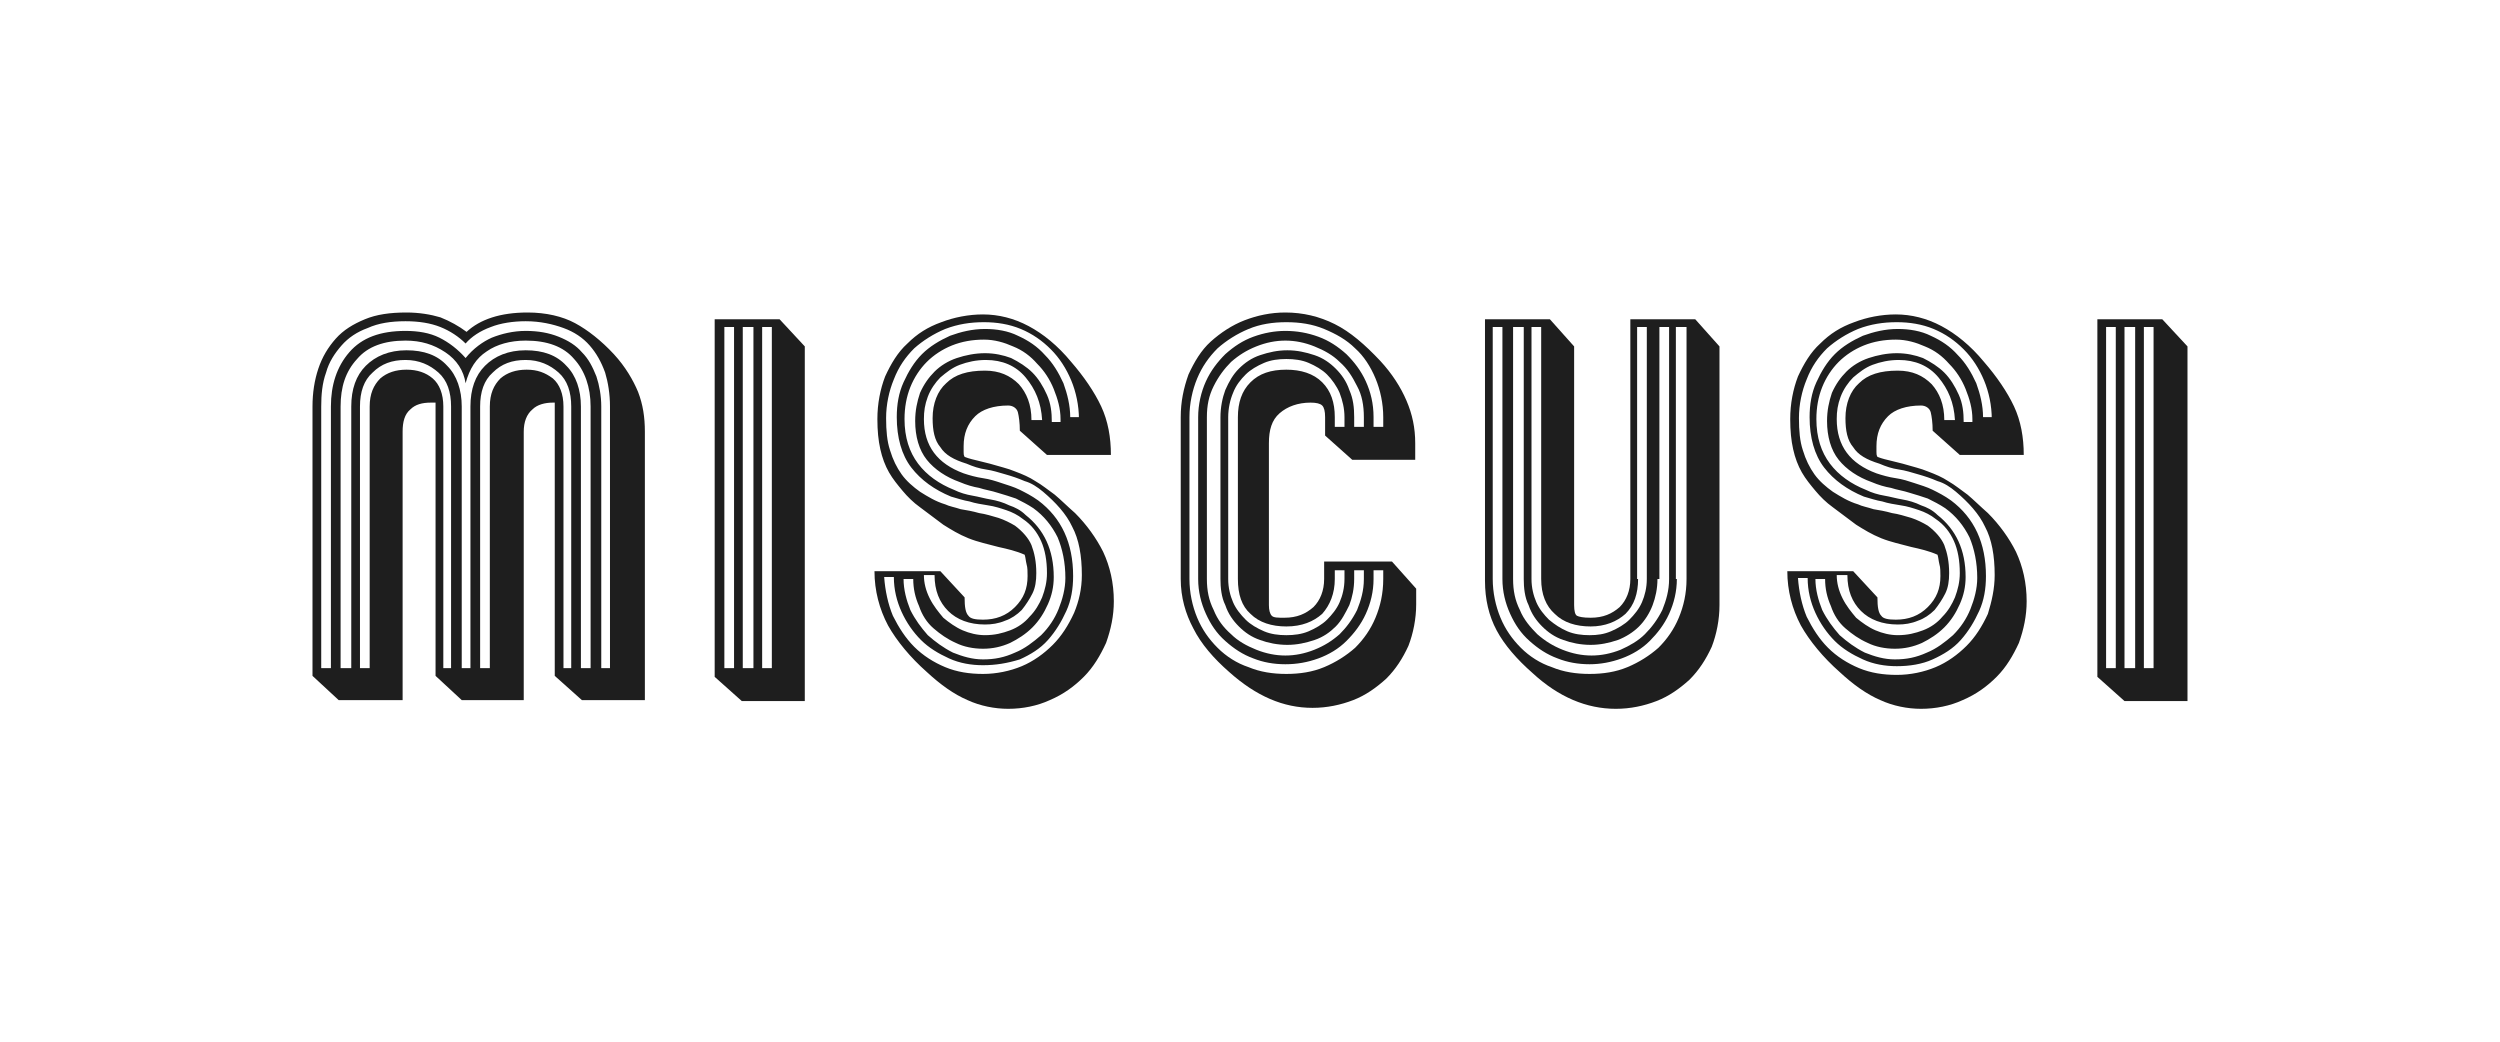 <svg xmlns="http://www.w3.org/2000/svg" fill="none" viewBox="0 0 192 80" height="80" width="192">
<path fill="#1E1E1E" d="M33.228 30.921H33.079C32.409 30.921 31.888 31.07 31.516 31.442C31.07 31.814 30.921 32.409 30.921 33.154V53.768H26.009L24 51.907V31.219C24 30.177 24.149 29.209 24.447 28.316C24.744 27.423 25.191 26.679 25.786 26.009C26.381 25.34 27.126 24.893 28.019 24.521C28.912 24.149 29.953 24 31.219 24C32.186 24 33.079 24.149 33.823 24.372C34.568 24.67 35.237 25.042 35.833 25.488C36.874 24.521 38.437 24 40.521 24C41.935 24 43.2 24.298 44.167 24.819C45.135 25.34 46.177 26.158 47.144 27.2C48.037 28.168 48.633 29.209 49.005 30.102C49.377 31.07 49.526 32.037 49.526 33.154V53.768H44.688L42.605 51.907V30.921H42.456C41.861 30.921 41.265 31.07 40.893 31.442C40.447 31.814 40.223 32.409 40.223 33.154V53.768H35.461L33.451 51.907V30.921H33.228ZM46.102 51.312H46.847V31.219C46.847 30.251 46.698 29.358 46.474 28.614C46.177 27.795 45.805 27.126 45.284 26.53C44.763 25.935 44.093 25.488 43.275 25.191C42.456 24.893 41.488 24.67 40.372 24.67C39.405 24.67 38.437 24.819 37.693 25.116C36.874 25.414 36.205 25.86 35.758 26.381C35.237 25.86 34.568 25.414 33.823 25.116C33.079 24.819 32.186 24.67 31.144 24.67C30.028 24.67 29.061 24.819 28.242 25.191C27.423 25.488 26.753 25.935 26.233 26.53C25.712 27.126 25.265 27.795 25.042 28.614C24.744 29.433 24.67 30.326 24.67 31.219V51.312H25.414V31.219C25.414 29.581 25.86 28.168 26.828 27.051C27.795 25.935 29.209 25.414 31.144 25.414C32.112 25.414 33.005 25.563 33.749 25.935C34.493 26.307 35.163 26.828 35.758 27.498C36.353 26.753 37.098 26.233 37.767 25.935C38.512 25.637 39.405 25.414 40.372 25.414C41.34 25.414 42.158 25.563 42.902 25.86C43.647 26.158 44.242 26.53 44.688 27.051C45.209 27.572 45.507 28.168 45.805 28.912C46.028 29.581 46.177 30.4 46.177 31.219V51.312H46.102ZM35.386 51.312H36.13V31.219C36.13 29.879 36.502 28.837 37.247 28.093C37.991 27.349 39.033 26.902 40.372 26.902C41.712 26.902 42.754 27.274 43.498 28.093C44.242 28.837 44.614 29.953 44.614 31.219V51.312H45.358V31.219C45.358 29.73 44.912 28.465 44.093 27.572C43.275 26.605 42.009 26.158 40.372 26.158C39.181 26.158 38.14 26.456 37.395 26.977C36.577 27.498 36.056 28.316 35.758 29.433C35.609 28.465 35.088 27.646 34.195 27.051C33.302 26.456 32.335 26.158 31.144 26.158C29.507 26.158 28.242 26.605 27.423 27.572C26.53 28.54 26.158 29.73 26.158 31.219V51.312H26.977V31.219C26.977 29.879 27.349 28.837 28.093 28.093C28.837 27.349 29.879 26.902 31.219 26.902C32.558 26.902 33.6 27.274 34.344 28.093C35.088 28.837 35.461 29.953 35.461 31.219V51.312H35.386ZM33.898 51.312H34.642V31.219C34.642 30.102 34.344 29.209 33.675 28.614C33.005 28.019 32.186 27.646 31.144 27.646C30.102 27.646 29.284 27.944 28.614 28.614C27.944 29.209 27.646 30.102 27.646 31.219V51.312H28.391V31.219C28.391 30.251 28.688 29.581 29.209 29.061C29.73 28.614 30.4 28.391 31.219 28.391C32.037 28.391 32.707 28.614 33.228 29.061C33.749 29.507 34.047 30.251 34.047 31.219V51.312H33.898ZM43.126 51.312H43.87V31.219C43.87 30.102 43.572 29.209 42.902 28.614C42.233 28.019 41.414 27.646 40.372 27.646C39.33 27.646 38.512 27.944 37.842 28.614C37.172 29.209 36.874 30.102 36.874 31.219V51.312H37.619V31.219C37.619 30.251 37.916 29.581 38.437 29.061C38.958 28.614 39.628 28.391 40.447 28.391C41.265 28.391 41.861 28.614 42.456 29.061C42.977 29.507 43.275 30.251 43.275 31.219V51.312H43.126Z"></path>
<path fill="#1E1E1E" d="M61.808 26.605V53.842H56.97L54.887 51.982V24.521H59.873L61.808 26.605ZM56.375 25.116H55.631V51.312H56.375V25.116ZM57.864 25.116H57.045V51.312H57.864V25.116ZM59.277 25.116H58.533V51.312H59.277V25.116Z"></path>
<path fill="#1E1E1E" d="M74.379 41.339C73.635 41.041 73.039 40.669 72.444 40.297C71.849 39.851 71.253 39.404 70.658 38.958C70.137 38.586 69.69 38.139 69.318 37.693C68.946 37.246 68.574 36.8 68.276 36.279C67.979 35.758 67.755 35.162 67.607 34.493C67.458 33.823 67.383 33.079 67.383 32.186C67.383 30.995 67.607 29.879 67.979 28.911C68.425 27.944 68.946 27.051 69.69 26.381C70.435 25.637 71.253 25.116 72.295 24.744C73.263 24.372 74.379 24.148 75.495 24.148C76.686 24.148 77.876 24.446 78.993 25.041C80.109 25.637 81.225 26.53 82.267 27.795C83.235 28.911 84.053 30.102 84.574 31.218C85.095 32.334 85.318 33.6 85.318 34.939H80.407L78.323 33.079C78.323 32.483 78.249 31.962 78.174 31.665C78.1 31.367 77.802 31.144 77.43 31.144C76.314 31.144 75.421 31.442 74.9 31.962C74.304 32.558 74.007 33.302 74.007 34.269C74.007 34.418 74.007 34.567 74.007 34.716C74.007 34.865 74.007 34.939 74.081 35.088C74.453 35.237 74.825 35.311 75.123 35.386C75.421 35.46 75.718 35.535 76.016 35.609C76.76 35.832 77.43 35.981 77.951 36.204C78.546 36.428 79.067 36.651 79.514 36.949C80.035 37.246 80.481 37.618 81.002 37.99C81.449 38.362 81.969 38.883 82.565 39.404C83.458 40.297 84.202 41.339 84.723 42.381C85.244 43.497 85.542 44.763 85.542 46.176C85.542 47.293 85.318 48.335 84.946 49.376C84.5 50.344 83.979 51.237 83.235 51.981C82.49 52.725 81.672 53.321 80.63 53.767C79.662 54.214 78.546 54.437 77.43 54.437C76.388 54.437 75.272 54.214 74.304 53.767C73.263 53.321 72.221 52.577 71.179 51.609C69.914 50.493 68.872 49.228 68.202 48.037C67.532 46.772 67.16 45.358 67.16 43.869H72.221L74.081 45.879C74.081 46.623 74.156 47.069 74.379 47.293C74.528 47.516 74.9 47.59 75.495 47.59C76.463 47.59 77.281 47.293 77.951 46.623C78.621 45.953 78.918 45.209 78.918 44.242C78.918 43.944 78.918 43.572 78.844 43.349C78.769 43.051 78.769 42.828 78.695 42.604C78.025 42.307 77.356 42.158 76.686 42.009C75.867 41.786 75.123 41.637 74.379 41.339ZM83.086 44.167C83.086 42.679 82.862 41.414 82.342 40.446C81.895 39.479 81.076 38.586 80.109 37.767C79.662 37.395 79.216 37.097 78.695 36.949C78.174 36.725 77.728 36.576 77.207 36.428C76.686 36.279 76.239 36.13 75.718 36.056C75.197 35.981 74.751 35.832 74.23 35.609C73.263 35.311 72.593 34.939 72.221 34.344C71.774 33.823 71.625 33.079 71.625 32.111C71.625 30.995 71.997 30.027 72.667 29.432C73.337 28.762 74.304 28.465 75.644 28.465C76.76 28.465 77.579 28.837 78.249 29.507C78.844 30.176 79.216 31.069 79.216 32.26H80.035C79.96 30.921 79.514 29.879 78.769 28.986C78.025 28.093 76.984 27.646 75.718 27.646C74.974 27.646 74.304 27.795 73.709 28.018C73.114 28.241 72.667 28.614 72.221 28.986C71.849 29.358 71.477 29.879 71.253 30.474C71.03 31.069 70.956 31.59 70.956 32.186C70.956 34.269 71.997 35.609 74.007 36.353C74.453 36.502 74.974 36.651 75.495 36.725C76.016 36.8 76.463 36.949 76.909 37.097C77.356 37.246 77.876 37.395 78.323 37.618C78.769 37.842 79.216 38.065 79.737 38.437C80.63 39.107 81.3 39.925 81.746 40.893C82.193 41.86 82.416 42.976 82.416 44.242C82.416 45.209 82.267 46.102 81.895 46.921C81.523 47.739 81.076 48.483 80.481 49.153C79.886 49.823 79.142 50.27 78.323 50.642C77.356 50.939 76.463 51.088 75.495 51.088C74.602 51.088 73.709 50.939 72.89 50.567C72.072 50.195 71.328 49.748 70.732 49.153C70.137 48.558 69.616 47.814 69.244 46.995C68.872 46.176 68.648 45.283 68.648 44.316H67.904C67.979 45.358 68.202 46.4 68.574 47.293C69.021 48.186 69.542 49.004 70.211 49.674C70.881 50.344 71.7 50.865 72.593 51.237C73.486 51.609 74.453 51.758 75.495 51.758C76.537 51.758 77.579 51.535 78.472 51.163C79.365 50.79 80.183 50.195 80.853 49.525C81.523 48.855 82.044 48.037 82.49 47.069C82.862 46.176 83.086 45.209 83.086 44.167ZM82.862 32.186C82.862 31.144 82.639 30.102 82.267 29.209C81.895 28.316 81.374 27.497 80.704 26.828C80.035 26.158 79.29 25.637 78.397 25.265C77.504 24.893 76.537 24.744 75.57 24.744C74.528 24.744 73.56 24.893 72.593 25.265C71.7 25.637 70.881 26.158 70.211 26.753C69.542 27.423 69.021 28.167 68.648 29.134C68.276 30.027 68.053 31.069 68.053 32.111C68.053 33.079 68.128 33.897 68.351 34.567C68.574 35.311 68.872 35.907 69.244 36.428C69.616 36.949 70.137 37.395 70.658 37.767C71.253 38.139 71.849 38.511 72.593 38.734C72.89 38.883 73.337 38.958 73.783 39.107C74.23 39.181 74.677 39.255 75.197 39.404C75.718 39.479 76.165 39.628 76.686 39.776C77.132 39.925 77.579 40.148 77.951 40.372C78.546 40.818 78.993 41.339 79.216 41.86C79.439 42.456 79.588 43.125 79.588 44.018C79.588 44.614 79.514 45.135 79.29 45.581C79.067 46.028 78.769 46.474 78.472 46.846C78.1 47.218 77.653 47.516 77.207 47.665C76.686 47.888 76.165 47.962 75.644 47.962C74.453 47.962 73.486 47.59 72.816 46.921C72.146 46.251 71.774 45.358 71.774 44.167H70.956C70.956 44.763 71.104 45.358 71.402 45.953C71.7 46.548 72.072 46.995 72.444 47.442C72.89 47.814 73.411 48.186 73.932 48.409C74.453 48.632 75.049 48.781 75.644 48.781C76.388 48.781 76.984 48.632 77.579 48.409C78.174 48.186 78.695 47.814 79.067 47.367C79.514 46.921 79.811 46.4 80.035 45.879C80.258 45.283 80.407 44.688 80.407 44.018C80.407 43.051 80.258 42.232 79.96 41.562C79.662 40.893 79.216 40.297 78.546 39.851C78.174 39.553 77.728 39.33 77.281 39.181C76.835 39.032 76.388 38.883 75.867 38.809C75.421 38.734 74.9 38.66 74.453 38.511C74.007 38.437 73.56 38.288 73.039 38.139C71.774 37.618 70.732 36.874 69.988 35.907C69.244 34.939 68.872 33.6 68.872 32.037C68.872 31.069 69.021 30.176 69.393 29.358C69.765 28.539 70.211 27.795 70.807 27.2C71.402 26.604 72.146 26.158 72.965 25.786C73.783 25.488 74.677 25.265 75.644 25.265C76.537 25.265 77.43 25.414 78.174 25.786C78.993 26.158 79.662 26.604 80.258 27.274C80.853 27.869 81.3 28.614 81.672 29.432C81.969 30.251 82.193 31.144 82.193 32.037H82.862V32.186ZM81.449 32.186C81.449 31.367 81.225 30.623 80.928 29.879C80.63 29.134 80.183 28.465 79.662 27.944C79.142 27.349 78.546 26.902 77.802 26.604C77.132 26.307 76.388 26.083 75.57 26.083C74.677 26.083 73.858 26.232 73.114 26.53C72.37 26.828 71.7 27.274 71.179 27.795C70.658 28.316 70.211 28.986 69.914 29.73C69.616 30.474 69.467 31.293 69.467 32.186C69.467 33.6 69.839 34.716 70.509 35.609C71.179 36.502 72.146 37.172 73.263 37.618C73.709 37.842 74.23 37.99 74.677 38.065C75.123 38.139 75.644 38.288 76.09 38.362C76.537 38.437 77.058 38.586 77.504 38.809C77.951 38.958 78.397 39.181 78.769 39.553C80.183 40.669 80.928 42.232 80.928 44.316C80.928 45.06 80.779 45.73 80.481 46.4C80.183 47.069 79.811 47.665 79.29 48.186C78.769 48.707 78.174 49.079 77.579 49.376C76.909 49.674 76.239 49.823 75.495 49.823C74.751 49.823 74.007 49.674 73.411 49.376C72.742 49.079 72.221 48.707 71.7 48.26C71.179 47.814 70.807 47.218 70.583 46.548C70.286 45.879 70.137 45.209 70.137 44.465H69.393C69.393 45.283 69.616 46.102 69.914 46.846C70.286 47.59 70.732 48.186 71.253 48.781C71.849 49.302 72.444 49.748 73.188 50.121C73.932 50.418 74.677 50.642 75.495 50.642C76.388 50.642 77.132 50.493 77.951 50.121C78.695 49.823 79.365 49.302 79.96 48.781C80.556 48.186 81.002 47.516 81.3 46.772C81.597 46.028 81.821 45.209 81.821 44.39C81.821 43.2 81.597 42.158 81.225 41.265C80.779 40.372 80.183 39.628 79.365 39.032C78.918 38.734 78.472 38.511 78.025 38.288C77.579 38.139 77.132 37.99 76.611 37.842C76.165 37.693 75.644 37.618 75.197 37.469C74.751 37.395 74.23 37.246 73.709 37.023C72.667 36.651 71.774 36.056 71.179 35.311C70.583 34.567 70.286 33.525 70.286 32.334C70.286 31.516 70.435 30.846 70.658 30.176C70.956 29.507 71.328 28.986 71.774 28.539C72.221 28.093 72.816 27.721 73.486 27.497C74.156 27.274 74.9 27.125 75.644 27.125C76.388 27.125 77.058 27.274 77.653 27.497C78.249 27.795 78.844 28.167 79.29 28.614C79.737 29.06 80.109 29.655 80.407 30.325C80.704 30.995 80.779 31.665 80.779 32.409H81.449V32.186Z"></path>
<path fill="#1E1E1E" d="M101.843 43.126H106.903L108.763 45.209V46.4C108.763 47.516 108.54 48.633 108.168 49.6C107.722 50.568 107.201 51.386 106.456 52.13C105.712 52.8 104.894 53.395 103.926 53.768C102.959 54.14 101.917 54.363 100.801 54.363C98.568 54.363 96.484 53.47 94.401 51.609C93.21 50.568 92.243 49.451 91.647 48.261C91.052 47.144 90.68 45.879 90.68 44.465V32.037C90.68 30.846 90.903 29.805 91.275 28.763C91.722 27.795 92.243 26.902 92.987 26.233C93.731 25.563 94.624 24.967 95.591 24.595C96.559 24.223 97.601 24 98.717 24C100.056 24 101.322 24.298 102.512 24.893C103.703 25.488 104.819 26.456 106.01 27.721C106.903 28.688 107.573 29.73 108.019 30.772C108.466 31.814 108.689 32.856 108.689 34.047V35.312H103.852L101.768 33.451V32.037C101.768 31.591 101.694 31.293 101.545 31.144C101.396 30.995 101.098 30.921 100.652 30.921C99.684 30.921 98.866 31.219 98.27 31.74C97.675 32.261 97.452 33.005 97.452 34.047V46.474C97.452 46.847 97.526 47.144 97.675 47.293C97.824 47.442 98.122 47.442 98.642 47.442C99.61 47.442 100.28 47.144 100.875 46.623C101.396 46.102 101.694 45.358 101.694 44.465V43.126H101.843ZM105.489 44.465C105.489 45.433 105.266 46.326 104.894 47.144C104.522 47.963 104.001 48.633 103.405 49.228C102.81 49.823 102.066 50.27 101.247 50.568C100.429 50.865 99.61 51.014 98.717 51.014C97.824 51.014 97.005 50.865 96.261 50.568C95.442 50.27 94.773 49.823 94.103 49.228C93.433 48.633 92.987 47.963 92.615 47.144C92.243 46.326 92.019 45.433 92.019 44.465V32.037C92.019 31.07 92.243 30.102 92.615 29.284C92.987 28.465 93.508 27.795 94.103 27.2C94.773 26.605 95.442 26.158 96.261 25.86C97.08 25.563 97.898 25.414 98.717 25.414C99.61 25.414 100.429 25.563 101.247 25.86C102.066 26.158 102.736 26.605 103.405 27.2C104.001 27.795 104.522 28.465 104.894 29.284C105.266 30.102 105.489 30.995 105.489 32.037V32.781H106.233V32.037C106.233 30.995 106.01 29.953 105.638 29.061C105.266 28.168 104.745 27.349 104.075 26.753C103.405 26.084 102.587 25.637 101.694 25.265C100.801 24.893 99.833 24.744 98.791 24.744C97.749 24.744 96.782 24.893 95.889 25.265C94.996 25.637 94.177 26.158 93.508 26.753C92.838 27.423 92.317 28.168 91.945 29.061C91.573 29.953 91.35 30.995 91.35 32.037V44.465C91.35 45.507 91.573 46.549 91.945 47.442C92.317 48.335 92.838 49.079 93.508 49.749C94.177 50.419 94.996 50.94 95.889 51.237C96.782 51.609 97.749 51.758 98.791 51.758C99.833 51.758 100.801 51.609 101.694 51.237C102.587 50.865 103.405 50.344 104.075 49.749C104.745 49.079 105.266 48.335 105.638 47.442C106.01 46.549 106.233 45.581 106.233 44.465V43.795H105.489V44.465ZM104.001 44.465C104.001 45.209 103.852 45.879 103.629 46.474C103.331 47.07 103.033 47.665 102.587 48.112C102.14 48.558 101.619 48.93 100.949 49.154C100.28 49.377 99.61 49.526 98.866 49.526C98.122 49.526 97.377 49.377 96.782 49.154C96.112 48.93 95.591 48.558 95.145 48.112C94.698 47.665 94.326 47.144 94.103 46.474C93.805 45.879 93.731 45.135 93.731 44.465V32.037C93.731 31.293 93.88 30.549 94.103 29.953C94.401 29.284 94.698 28.763 95.145 28.316C95.591 27.87 96.112 27.498 96.782 27.274C97.452 27.051 98.122 26.902 98.866 26.902C99.61 26.902 100.28 27.051 100.949 27.274C101.619 27.498 102.14 27.87 102.587 28.316C103.033 28.763 103.405 29.284 103.629 29.953C103.926 30.623 104.001 31.293 104.001 32.037V32.781H104.745V32.037C104.745 31.144 104.596 30.326 104.224 29.656C103.852 28.912 103.48 28.316 102.884 27.795C102.363 27.274 101.694 26.902 100.949 26.605C100.205 26.307 99.461 26.158 98.717 26.158C97.973 26.158 97.228 26.307 96.484 26.605C95.74 26.902 95.145 27.274 94.549 27.795C94.028 28.316 93.582 28.912 93.21 29.656C92.838 30.4 92.689 31.144 92.689 32.037V44.465C92.689 45.358 92.838 46.102 93.21 46.847C93.508 47.591 93.954 48.186 94.549 48.707C95.07 49.228 95.74 49.6 96.484 49.898C97.228 50.196 97.973 50.344 98.717 50.344C99.461 50.344 100.205 50.196 100.949 49.898C101.694 49.6 102.289 49.228 102.884 48.707C103.405 48.186 103.852 47.591 104.224 46.847C104.522 46.102 104.745 45.358 104.745 44.465V43.795H104.001V44.465ZM102.512 44.465C102.512 45.581 102.14 46.474 101.545 47.144C100.875 47.74 99.982 48.112 98.791 48.112C97.675 48.112 96.708 47.814 96.038 47.144C95.368 46.549 95.07 45.656 95.07 44.465V32.037C95.07 30.921 95.368 30.028 96.038 29.358C96.708 28.688 97.601 28.391 98.791 28.391C99.908 28.391 100.875 28.688 101.545 29.358C102.215 30.028 102.512 30.921 102.512 32.037V32.781H103.256V32.037C103.256 31.367 103.108 30.772 102.884 30.177C102.661 29.656 102.289 29.135 101.917 28.763C101.545 28.391 101.024 28.093 100.503 27.87C99.982 27.646 99.387 27.572 98.791 27.572C98.196 27.572 97.601 27.646 97.08 27.87C96.559 28.093 96.038 28.391 95.666 28.763C95.294 29.135 94.922 29.581 94.698 30.177C94.475 30.698 94.326 31.367 94.326 32.037V44.465C94.326 45.135 94.475 45.73 94.698 46.251C94.922 46.772 95.294 47.219 95.666 47.591C96.038 47.963 96.559 48.261 97.08 48.484C97.601 48.707 98.196 48.782 98.791 48.782C99.387 48.782 99.982 48.707 100.503 48.484C101.024 48.261 101.545 47.963 101.917 47.591C102.289 47.219 102.661 46.772 102.884 46.251C103.108 45.73 103.256 45.135 103.256 44.465V43.795H102.512V44.465Z"></path>
<path fill="#1E1E1E" d="M125.135 24.521H130.196L132.056 26.605V46.475C132.056 47.591 131.833 48.707 131.461 49.675C131.014 50.642 130.493 51.461 129.749 52.205C129.005 52.875 128.186 53.47 127.219 53.842C126.252 54.214 125.21 54.437 124.093 54.437C121.861 54.437 119.703 53.544 117.693 51.684C116.503 50.642 115.535 49.526 114.94 48.41C114.345 47.293 114.047 46.028 114.047 44.614V24.521H119.033L120.893 26.605V46.475C120.893 46.921 120.968 47.219 121.117 47.293C121.266 47.368 121.563 47.442 122.159 47.442C123.126 47.442 123.796 47.144 124.391 46.623C124.912 46.102 125.21 45.358 125.21 44.465V24.521H125.135ZM128.782 44.465C128.782 45.433 128.559 46.326 128.186 47.144C127.814 47.963 127.293 48.633 126.698 49.228C126.103 49.823 125.359 50.27 124.54 50.568C123.721 50.865 122.903 51.014 122.084 51.014C121.191 51.014 120.372 50.865 119.628 50.568C118.81 50.27 118.14 49.823 117.47 49.228C116.8 48.633 116.354 47.963 115.982 47.144C115.61 46.326 115.386 45.433 115.386 44.465V25.116H114.642V44.465C114.642 45.507 114.865 46.549 115.238 47.442C115.61 48.335 116.131 49.079 116.8 49.749C117.47 50.419 118.289 50.94 119.182 51.237C120.075 51.609 121.042 51.758 122.084 51.758C123.126 51.758 124.093 51.609 124.986 51.237C125.879 50.865 126.698 50.344 127.368 49.749C128.038 49.079 128.559 48.335 128.931 47.442C129.303 46.549 129.526 45.581 129.526 44.465V25.116H128.707V44.465H128.782ZM127.293 44.465C127.293 45.209 127.145 45.879 126.921 46.475C126.698 47.07 126.326 47.665 125.879 48.112C125.433 48.558 124.838 48.93 124.242 49.154C123.572 49.377 122.903 49.526 122.159 49.526C121.414 49.526 120.67 49.377 120.075 49.154C119.405 48.93 118.884 48.558 118.438 48.112C117.991 47.665 117.619 47.144 117.396 46.475C117.098 45.879 117.024 45.135 117.024 44.465V25.116H116.205V44.465C116.205 45.358 116.354 46.102 116.726 46.847C117.024 47.591 117.545 48.186 118.065 48.707C118.661 49.228 119.256 49.6 120 49.898C120.745 50.196 121.489 50.344 122.233 50.344C122.977 50.344 123.721 50.196 124.466 49.898C125.135 49.6 125.805 49.228 126.326 48.707C126.847 48.186 127.293 47.591 127.666 46.847C127.963 46.102 128.186 45.358 128.186 44.465V25.116H127.442V44.465H127.293ZM125.805 44.465C125.805 45.581 125.507 46.475 124.838 47.144C124.168 47.74 123.275 48.112 122.159 48.112C121.042 48.112 120.075 47.814 119.405 47.144C118.735 46.549 118.363 45.656 118.363 44.465V25.116H117.619V44.465C117.619 45.135 117.768 45.73 117.991 46.251C118.214 46.772 118.586 47.219 118.959 47.591C119.405 47.963 119.852 48.261 120.372 48.484C120.893 48.707 121.489 48.782 122.084 48.782C122.679 48.782 123.2 48.707 123.721 48.484C124.242 48.261 124.763 47.963 125.135 47.591C125.507 47.219 125.879 46.772 126.103 46.251C126.326 45.73 126.475 45.135 126.475 44.465V25.116H125.731V44.465H125.805Z"></path>
<path fill="#1E1E1E" d="M144.484 41.339C143.74 41.041 143.145 40.669 142.549 40.297C141.954 39.851 141.359 39.404 140.763 38.958C140.242 38.586 139.796 38.139 139.424 37.693C139.052 37.246 138.68 36.8 138.382 36.279C138.084 35.758 137.861 35.162 137.712 34.493C137.563 33.823 137.489 33.079 137.489 32.186C137.489 30.995 137.712 29.879 138.084 28.911C138.531 27.944 139.052 27.051 139.796 26.381C140.54 25.637 141.359 25.116 142.401 24.744C143.368 24.372 144.484 24.148 145.601 24.148C146.791 24.148 147.982 24.446 149.098 25.041C150.215 25.637 151.331 26.53 152.373 27.795C153.34 28.911 154.159 30.102 154.68 31.218C155.201 32.334 155.424 33.6 155.424 34.939H150.512L148.428 33.079C148.428 32.483 148.354 31.962 148.28 31.665C148.205 31.367 147.908 31.144 147.535 31.144C146.419 31.144 145.526 31.442 145.005 31.962C144.41 32.558 144.112 33.302 144.112 34.269C144.112 34.418 144.112 34.567 144.112 34.716C144.112 34.865 144.112 34.939 144.187 35.088C144.559 35.237 144.931 35.311 145.228 35.386C145.526 35.46 145.824 35.535 146.121 35.609C146.866 35.832 147.535 35.981 148.056 36.204C148.652 36.428 149.173 36.651 149.619 36.949C150.14 37.246 150.587 37.618 151.108 37.99C151.554 38.362 152.075 38.883 152.67 39.404C153.563 40.297 154.308 41.339 154.828 42.381C155.349 43.497 155.647 44.763 155.647 46.176C155.647 47.293 155.424 48.335 155.052 49.376C154.605 50.344 154.084 51.237 153.34 51.981C152.596 52.725 151.777 53.321 150.735 53.767C149.768 54.214 148.652 54.437 147.535 54.437C146.494 54.437 145.377 54.214 144.41 53.767C143.368 53.321 142.326 52.577 141.284 51.609C140.019 50.493 138.977 49.228 138.307 48.037C137.638 46.772 137.266 45.358 137.266 43.869H142.326L144.187 45.879C144.187 46.623 144.261 47.069 144.484 47.293C144.633 47.516 145.005 47.59 145.601 47.59C146.568 47.59 147.387 47.293 148.056 46.623C148.726 45.953 149.024 45.209 149.024 44.242C149.024 43.944 149.024 43.572 148.949 43.349C148.875 43.051 148.875 42.828 148.801 42.604C148.131 42.307 147.461 42.158 146.791 42.009C145.973 41.786 145.228 41.637 144.484 41.339ZM153.191 44.167C153.191 42.679 152.968 41.414 152.447 40.446C152.001 39.479 151.182 38.586 150.215 37.767C149.768 37.395 149.321 37.097 148.801 36.949C148.28 36.725 147.833 36.576 147.312 36.428C146.791 36.279 146.345 36.13 145.824 36.056C145.303 35.981 144.856 35.832 144.335 35.609C143.368 35.311 142.698 34.939 142.326 34.344C141.88 33.823 141.731 33.079 141.731 32.111C141.731 30.995 142.103 30.027 142.773 29.432C143.442 28.762 144.41 28.465 145.749 28.465C146.866 28.465 147.684 28.837 148.354 29.507C148.949 30.176 149.321 31.069 149.321 32.26H150.14C150.066 30.921 149.619 29.879 148.875 28.986C148.131 28.093 147.089 27.646 145.824 27.646C145.08 27.646 144.41 27.795 143.814 28.018C143.219 28.241 142.773 28.614 142.326 28.986C141.954 29.358 141.582 29.879 141.359 30.474C141.135 31.069 141.061 31.59 141.061 32.186C141.061 34.269 142.103 35.609 144.112 36.353C144.559 36.502 145.08 36.651 145.601 36.725C146.121 36.8 146.568 36.949 147.015 37.097C147.461 37.246 147.982 37.395 148.428 37.618C148.875 37.842 149.321 38.065 149.842 38.437C150.735 39.107 151.405 39.925 151.852 40.893C152.298 41.86 152.521 42.976 152.521 44.242C152.521 45.209 152.373 46.102 152.001 46.921C151.628 47.739 151.182 48.483 150.587 49.153C149.991 49.823 149.247 50.27 148.428 50.642C147.61 51.014 146.642 51.163 145.675 51.163C144.782 51.163 143.889 51.014 143.07 50.642C142.252 50.27 141.507 49.823 140.912 49.228C140.317 48.632 139.796 47.888 139.424 47.069C139.052 46.251 138.828 45.358 138.828 44.39H138.084C138.159 45.432 138.382 46.474 138.754 47.367C139.201 48.26 139.721 49.079 140.391 49.748C141.061 50.418 141.88 50.939 142.773 51.311C143.666 51.683 144.633 51.832 145.675 51.832C146.717 51.832 147.759 51.609 148.652 51.237C149.545 50.865 150.363 50.27 151.033 49.6C151.703 48.93 152.224 48.111 152.67 47.144C152.968 46.176 153.191 45.209 153.191 44.167ZM152.968 32.186C152.968 31.144 152.745 30.102 152.373 29.209C152.001 28.316 151.48 27.497 150.81 26.828C150.14 26.158 149.396 25.637 148.503 25.265C147.61 24.893 146.642 24.744 145.675 24.744C144.633 24.744 143.666 24.893 142.698 25.265C141.805 25.637 140.987 26.158 140.317 26.753C139.647 27.423 139.126 28.167 138.754 29.134C138.382 30.027 138.159 31.069 138.159 32.111C138.159 33.079 138.233 33.897 138.456 34.567C138.68 35.311 138.977 35.907 139.349 36.428C139.721 36.949 140.242 37.395 140.763 37.767C141.359 38.139 141.954 38.511 142.698 38.734C142.996 38.883 143.442 38.958 143.889 39.107C144.335 39.181 144.782 39.255 145.303 39.404C145.824 39.479 146.27 39.628 146.791 39.776C147.238 39.925 147.684 40.148 148.056 40.372C148.652 40.818 149.098 41.339 149.321 41.86C149.545 42.456 149.694 43.125 149.694 44.018C149.694 44.614 149.619 45.135 149.396 45.581C149.173 46.028 148.875 46.474 148.577 46.846C148.205 47.218 147.759 47.516 147.312 47.665C146.791 47.888 146.27 47.962 145.749 47.962C144.559 47.962 143.591 47.59 142.921 46.921C142.252 46.251 141.88 45.358 141.88 44.167H141.061C141.061 44.763 141.21 45.358 141.508 45.953C141.805 46.548 142.177 46.995 142.549 47.442C142.996 47.814 143.517 48.186 144.038 48.409C144.559 48.632 145.154 48.781 145.749 48.781C146.494 48.781 147.089 48.632 147.684 48.409C148.28 48.186 148.801 47.814 149.173 47.367C149.619 46.921 149.917 46.4 150.14 45.879C150.363 45.283 150.512 44.688 150.512 44.018C150.512 43.051 150.363 42.232 150.066 41.562C149.768 40.893 149.321 40.297 148.652 39.851C148.28 39.553 147.833 39.33 147.387 39.181C146.94 39.032 146.494 38.883 145.973 38.809C145.526 38.734 145.005 38.66 144.559 38.511C144.112 38.437 143.666 38.288 143.145 38.139C141.88 37.618 140.838 36.874 140.094 35.907C139.349 34.939 138.977 33.6 138.977 32.037C138.977 31.069 139.126 30.176 139.498 29.358C139.87 28.539 140.317 27.795 140.912 27.2C141.507 26.604 142.252 26.158 143.07 25.786C143.889 25.488 144.782 25.265 145.749 25.265C146.642 25.265 147.535 25.414 148.28 25.786C149.098 26.158 149.768 26.604 150.363 27.274C150.959 27.869 151.405 28.614 151.777 29.432C152.075 30.251 152.298 31.144 152.298 32.037H152.968V32.186ZM151.48 32.186C151.48 31.367 151.256 30.623 150.959 29.879C150.661 29.134 150.215 28.465 149.694 27.944C149.173 27.349 148.577 26.902 147.833 26.604C147.163 26.307 146.419 26.083 145.601 26.083C144.708 26.083 143.889 26.232 143.145 26.53C142.401 26.828 141.731 27.274 141.21 27.795C140.689 28.316 140.242 28.986 139.945 29.73C139.647 30.474 139.498 31.293 139.498 32.186C139.498 33.6 139.87 34.716 140.54 35.609C141.21 36.502 142.177 37.172 143.294 37.618C143.74 37.842 144.261 37.99 144.708 38.065C145.154 38.139 145.675 38.288 146.121 38.362C146.568 38.437 147.089 38.586 147.535 38.809C147.982 38.958 148.428 39.181 148.801 39.553C150.215 40.669 150.959 42.232 150.959 44.316C150.959 45.06 150.81 45.73 150.512 46.4C150.215 47.069 149.842 47.665 149.321 48.186C148.801 48.707 148.205 49.079 147.61 49.376C146.94 49.674 146.27 49.823 145.526 49.823C144.782 49.823 144.038 49.674 143.442 49.376C142.773 49.079 142.252 48.707 141.731 48.26C141.21 47.814 140.838 47.218 140.614 46.548C140.317 45.879 140.168 45.209 140.168 44.465H139.424C139.424 45.283 139.647 46.102 139.945 46.846C140.317 47.59 140.763 48.186 141.284 48.781C141.88 49.302 142.475 49.748 143.219 50.121C143.963 50.418 144.708 50.642 145.526 50.642C146.419 50.642 147.163 50.493 147.982 50.121C148.726 49.823 149.396 49.302 149.991 48.781C150.587 48.186 151.033 47.516 151.331 46.772C151.628 46.028 151.852 45.209 151.852 44.39C151.852 43.2 151.628 42.158 151.256 41.265C150.81 40.372 150.215 39.628 149.396 39.032C148.949 38.734 148.503 38.511 148.056 38.288C147.61 38.139 147.163 37.99 146.642 37.842C146.196 37.693 145.675 37.618 145.228 37.469C144.782 37.395 144.261 37.246 143.74 37.023C142.698 36.651 141.805 36.056 141.21 35.311C140.614 34.567 140.317 33.525 140.317 32.334C140.317 31.516 140.466 30.846 140.689 30.176C140.987 29.507 141.359 28.986 141.805 28.539C142.252 28.093 142.847 27.721 143.517 27.497C144.187 27.274 144.931 27.125 145.675 27.125C146.419 27.125 147.089 27.274 147.684 27.497C148.28 27.795 148.875 28.167 149.321 28.614C149.768 29.06 150.14 29.655 150.438 30.325C150.735 30.995 150.81 31.665 150.81 32.409H151.48V32.186Z"></path>
<path fill="#1E1E1E" d="M167.999 26.605V53.842H163.162L161.078 51.982V24.521H166.064L167.999 26.605ZM162.492 25.116H161.748V51.312H162.492V25.116ZM163.98 25.116H163.162V51.312H163.98V25.116ZM165.394 25.116H164.65V51.312H165.394V25.116Z"></path>
</svg>
